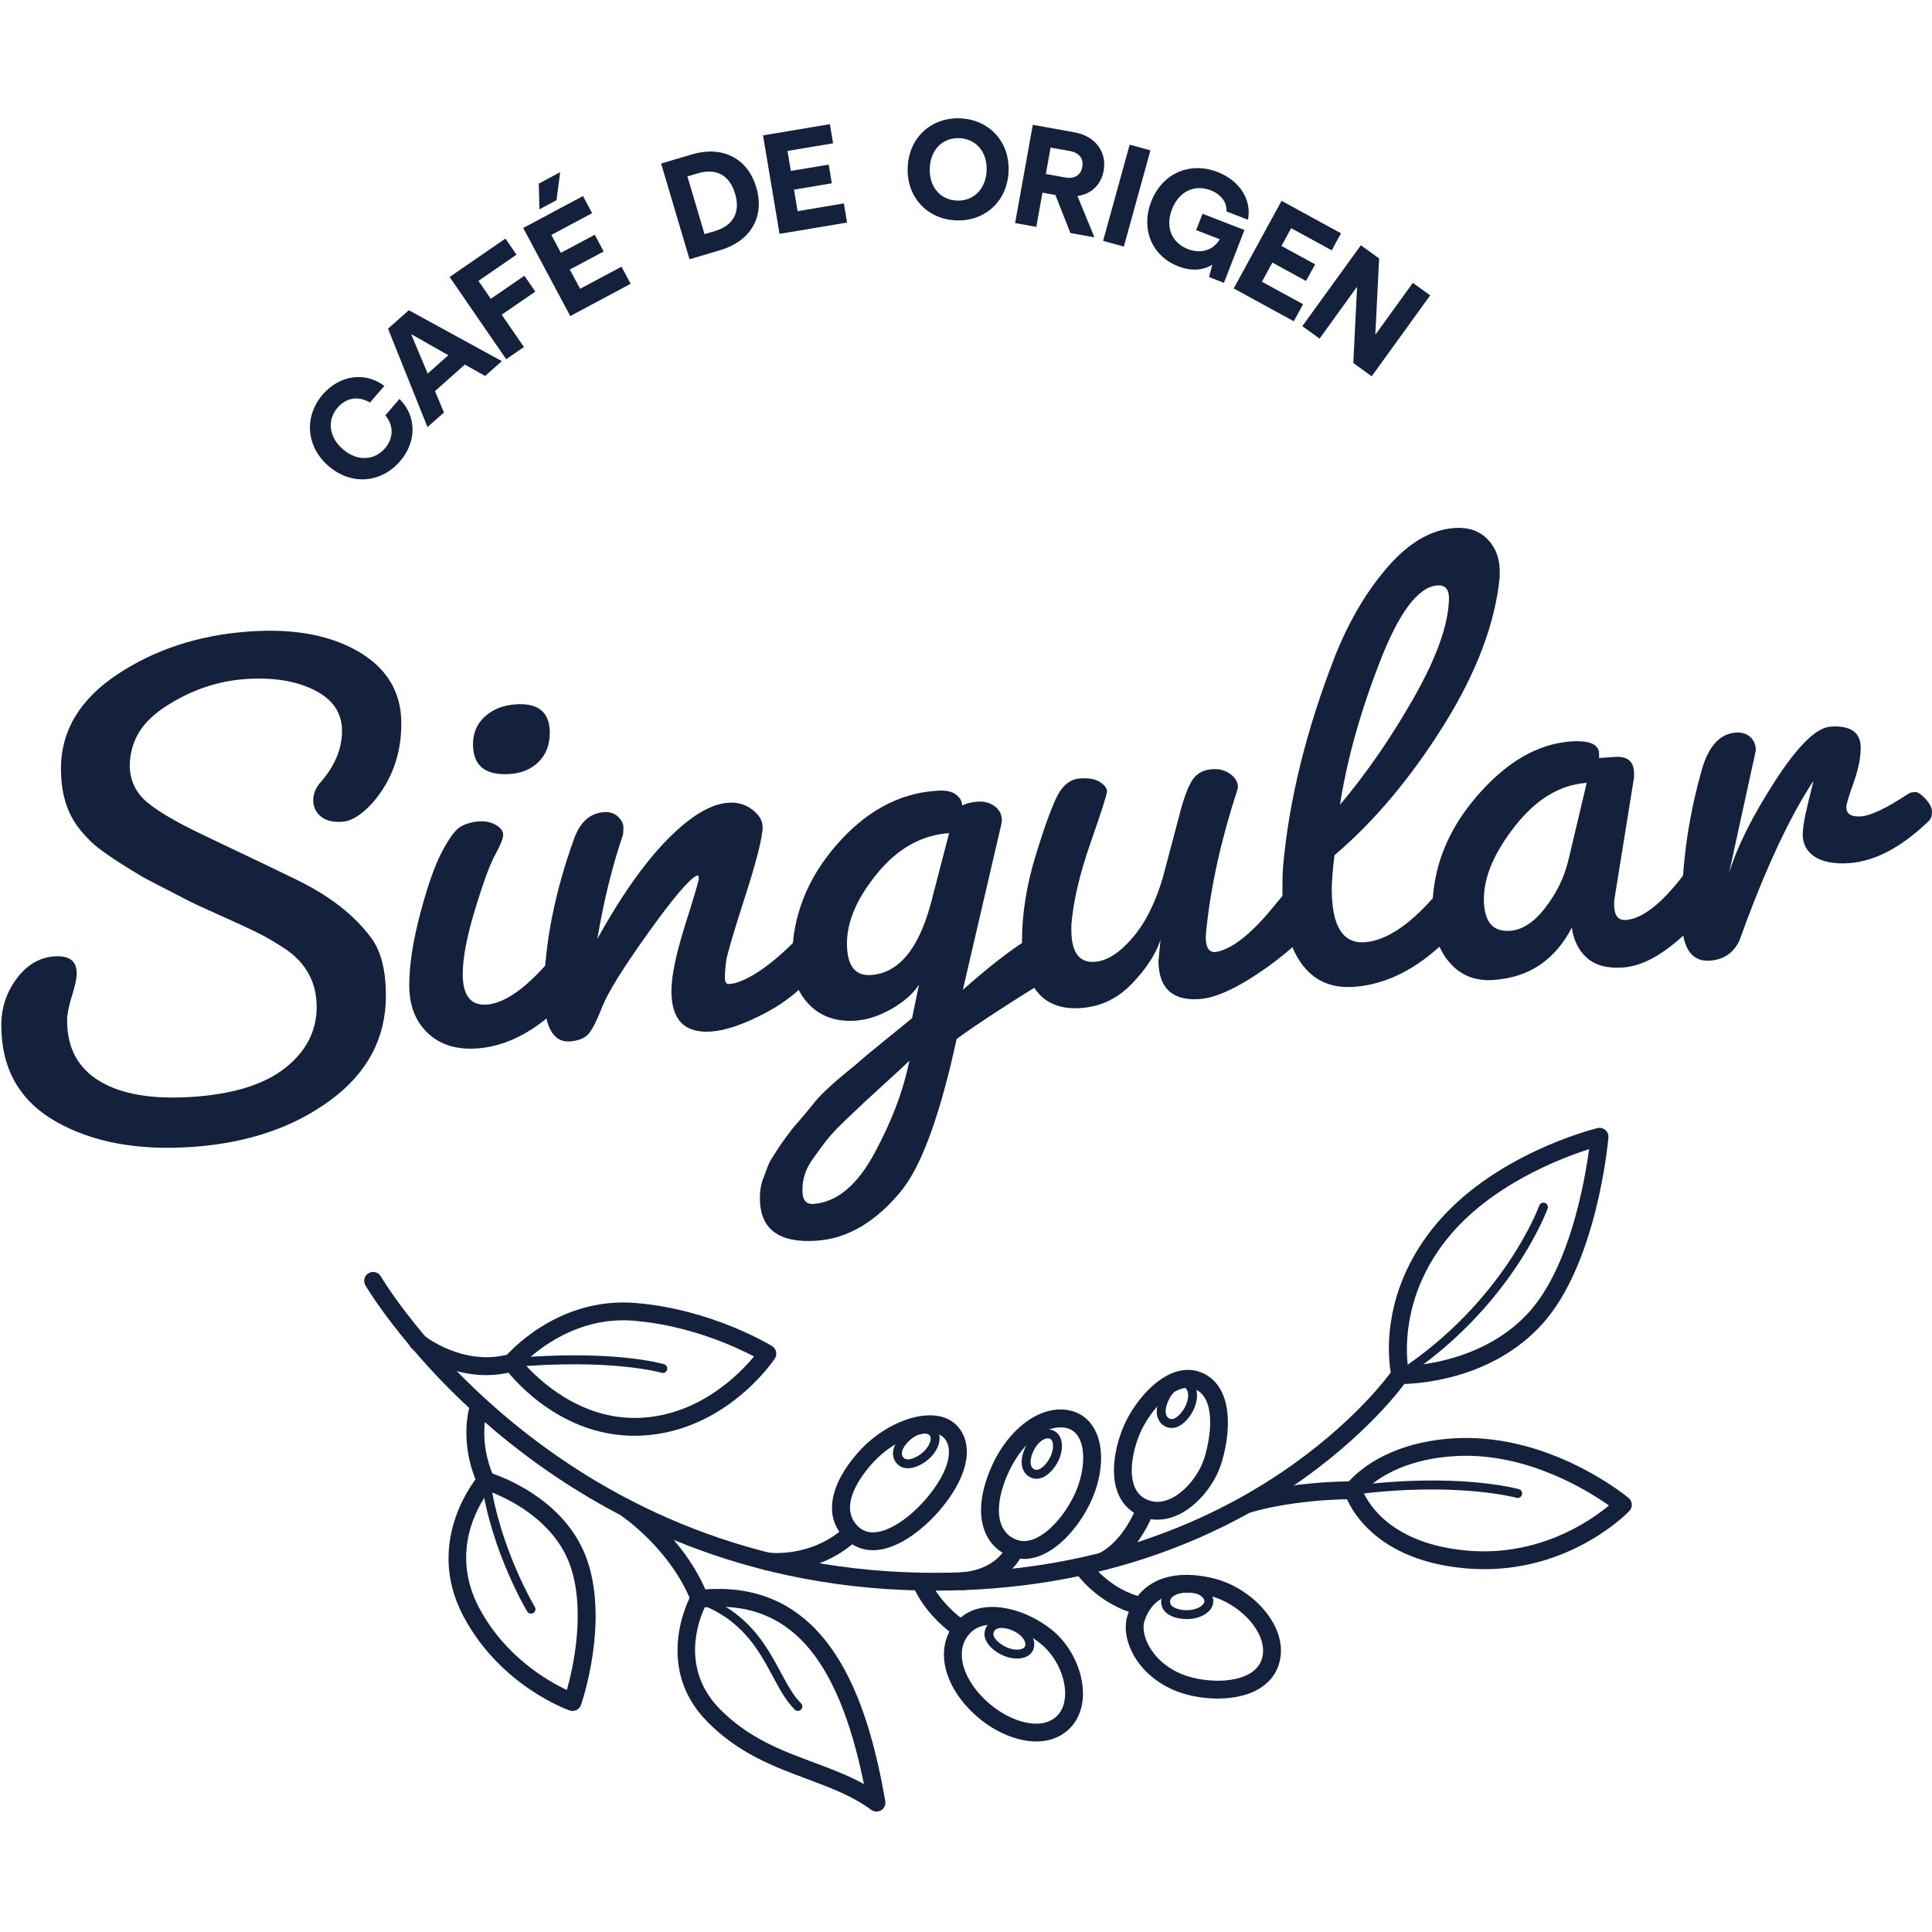<?xml version="1.0" encoding="UTF-8"?>
<svg id="Layer_1" xmlns="http://www.w3.org/2000/svg" version="1.1" viewBox="0 0 512 512">
  <!-- Generator: Adobe Illustrator 29.6.0, SVG Export Plug-In . SVG Version: 2.1.1 Build 207)  -->
  <defs>
    <style>
      .st0 {
        fill: #14213d;
      }
    </style>
  </defs>
  <g>
    <path class="st0" d="M247.93,421.54c-1.313,0-2.621-.013-3.954-.038-100.442-1.954-146.689-80.09-147.144-80.879-.651-1.131-.265-2.574.865-3.227,1.124-.653,2.572-.266,3.228.863.443.766,45.439,76.617,143.143,78.517,1.292.025,2.589.038,3.862.038,83.06,0,120.323-52.664,120.694-53.205.743-1.071,2.213-1.343,3.285-.607,1.075.739,1.347,2.208.609,3.283-.385.562-38.954,55.254-124.589,55.254Z"/>
    <path class="st0" d="M371.342,366.776c-.145,0-.242-.002-.288-.002-1.071-.021-1.996-.761-2.249-1.803-.198-.811-4.667-20.095,11.061-39.682,15.502-19.307,42.332-26.049,43.467-26.326.731-.186,1.52.006,2.1.502.577.495.881,1.239.814,1.998-.118,1.352-3.055,33.278-17.435,49.317-13.857,15.457-34.649,15.997-37.468,15.997ZM421.126,304.529c-7.547,2.416-26.179,9.524-37.579,23.718-11.513,14.341-11.061,28.707-10.451,33.735,5.507-.341,21.454-2.374,32.199-14.356,10.694-11.929,14.664-34.469,15.832-43.097Z"/>
    <path class="st0" d="M371.1,365.593c-.383,0-.761-.188-.987-.534-.358-.546-.205-1.278.339-1.636,28.163-18.453,37.371-43.671,37.459-43.924.221-.615.904-.932,1.509-.719.614.218.937.893.72,1.508-.092.26-9.531,26.2-38.391,45.112-.201.13-.425.193-.648.193Z"/>
    <path class="st0" d="M185.261,425.694c-.932,0-1.816-.557-2.189-1.475-5.553-13.69-17.94-22.182-18.065-22.266-1.08-.73-1.364-2.199-.632-3.28s2.196-1.367,3.281-.633c.556.376,13.707,9.395,19.795,24.403.489,1.209-.092,2.587-1.301,3.078-.291.118-.593.174-.888.174Z"/>
    <path class="st0" d="M232.283,480.084c-.494,0-.985-.155-1.4-.46-5.041-3.711-10.853-5.877-17.004-8.17-8.88-3.31-18.06-6.731-26.378-15.125-14.817-14.948-4.404-33.584-4.296-33.771.374-.653,1.038-1.089,1.786-1.172,35.046-3.918,45.086,30.044,49.62,55.928.166.951-.263,1.907-1.084,2.416-.381.236-.812.354-1.244.354ZM186.772,425.958c-1.744,3.718-6.469,16.398,4.084,27.045,7.588,7.656,16.272,10.893,24.673,14.024,4.684,1.745,9.18,3.422,13.421,5.77-6.954-34.177-20.121-48.748-42.177-46.839Z"/>
    <path class="st0" d="M211.44,453.409c-.302,0-.602-.114-.833-.344-2.316-2.304-4.017-5.468-5.819-8.817-3.811-7.09-8.13-15.125-19.936-19.403-.614-.223-.932-.9-.708-1.513.221-.613.904-.925,1.511-.708,12.657,4.587,17.403,13.414,21.214,20.506,1.79,3.329,3.336,6.204,5.403,8.261.464.46.464,1.208.005,1.67-.231.232-.535.348-.837.348Z"/>
    <path class="st0" d="M168.114,380.497c-21.078,0-33.816-17.237-34.363-17.992-.634-.877-.593-2.071.099-2.901.544-.653,13.645-15.959,34.404-14.312,20.171,1.61,35.694,11.036,36.347,11.437.544.336.932.879,1.068,1.507.138.626.014,1.282-.341,1.816-.524.787-13.095,19.281-35.251,20.398-.662.033-1.317.05-1.963.05ZM138.811,361.235c3.613,4.138,14.987,15.306,31.027,14.494,15.589-.787,26.17-11.641,29.986-16.254-4.935-2.589-17.278-8.303-31.943-9.473-14.814-1.2-25.464,7.705-29.07,11.234Z"/>
    <path class="st0" d="M175.665,363.853c-.113,0-.226-.016-.339-.05-.129-.039-13.211-3.822-39.559-1.509-.653.052-1.225-.425-1.28-1.073-.058-.651.425-1.224,1.073-1.28,26.876-2.359,39.902,1.437,40.444,1.599.625.188.978.846.791,1.471-.152.511-.623.842-1.131.842Z"/>
    <path class="st0" d="M128.821,364.419c-11.123,0-19.196-6.623-19.602-6.963-1.001-.837-1.133-2.327-.295-3.328.835-.997,2.321-1.133,3.322-.3h0c.102.084,10.405,8.462,22.783,5.013,1.246-.343,2.559.383,2.909,1.642.351,1.256-.383,2.56-1.64,2.91-2.6.726-5.108,1.026-7.477,1.026Z"/>
    <path class="st0" d="M330.845,400.889c-.997,0-1.926-.638-2.247-1.639-.399-1.241.281-2.571,1.523-2.972.457-.148,11.411-3.62,28.452-3.705h.012c1.299,0,2.356,1.05,2.363,2.351.007,1.305-1.045,2.367-2.351,2.374-16.252.081-26.922,3.443-27.026,3.478-.24.076-.485.113-.724.113Z"/>
    <path class="st0" d="M393.364,415.852c-1.592,0-3.223-.068-4.9-.215-26.775-2.328-31.945-19.329-32.15-20.052-.201-.693-.072-1.44.348-2.026.341-.474,8.555-11.615,29.845-12.444,24.567-.937,44.267,15.173,45.096,15.859.503.419.812,1.028.849,1.682.039.655-.196,1.295-.651,1.77-.639.669-15.027,15.425-38.437,15.425ZM361.288,395.398c1.553,3.484,7.791,13.812,27.587,15.533,18.976,1.642,32.602-7.863,37.51-11.963-5.65-3.998-21.517-13.835-39.692-13.131-15.559.607-23.095,7.1-25.404,9.561ZM358.584,394.935h.023-.023Z"/>
    <path class="st0" d="M402.201,396.965c-.104,0-.212-.014-.318-.044-.157-.043-16.023-4.331-43.146-.814-.664.069-1.239-.373-1.324-1.021-.083-.646.374-1.239,1.02-1.323,27.658-3.578,43.428.698,44.087.884.628.175.994.826.819,1.455-.145.523-.621.864-1.137.864Z"/>
    <path class="st0" d="M231.337,410.821c-2.755,0-5.24-.998-7.221-2.91h0c-7.212-6.96-2.545-16.962,4.227-24.005,5.067-5.27,12.071-8.735,17.844-8.829,2.988-.05,5.438.795,7.127,2.44,4.875,4.749,3.548,13.076-3.458,21.73-4.31,5.321-11.247,11.15-17.802,11.553-.24.015-.478.022-.715.022ZM227.396,404.51c1.209,1.167,2.66,1.689,4.367,1.573,4.139-.254,9.798-4.106,14.417-9.811,5.253-6.488,6.76-12.521,3.832-15.371-.757-.736-2.123-1.088-3.749-1.101-3.751.062-9.695,2.367-14.517,7.382-1.793,1.864-10.428,11.462-4.351,17.328h0Z"/>
    <path class="st0" d="M306.71,402.73c-1.35,0-2.676-.235-3.957-.708-2.882-1.061-5.057-3.092-6.296-5.871-2.909-6.528.039-15.007,1.013-17.45,2.134-5.363,7.125-12.267,13.031-14.75,2.748-1.156,5.486-1.229,7.927-.206,8.213,3.433,8.004,14.967,5.327,23.799-1.744,5.758-6.225,11.272-11.148,13.721-1.959.975-3.952,1.465-5.897,1.465ZM314.824,367.747c-.778,0-1.606.186-2.494.559-4.397,1.848-8.677,7.636-10.472,12.143-1.647,4.139-2.799,9.933-1.084,13.778.727,1.633,1.91,2.733,3.613,3.36v.001c1.91.701,3.966.514,6.116-.556,3.772-1.876,7.362-6.341,8.73-10.86,1.696-5.595,3.05-15.697-2.628-18.07-.568-.238-1.158-.356-1.781-.356Z"/>
    <path class="st0" d="M271.373,413.131c-1.006,0-2.014-.147-3.02-.46-3.218-1.001-5.659-3.117-7.055-6.119-2.081-4.471-1.675-10.415,1.172-17.187,4.716-11.223,14.166-17.812,21.985-15.322h.002c2.792.889,4.919,2.907,6.149,5.836,2.136,5.086,1.375,12.389-1.991,19.059-3.673,7.281-10.341,14.192-17.241,14.192ZM281.072,378.255c-4.614,0-10.65,4.382-14.247,12.941-2.284,5.433-2.725,10.179-1.244,13.363.831,1.786,2.236,2.997,4.174,3.601,5.009,1.556,11.277-4.685,14.641-11.35,2.674-5.303,3.419-11.372,1.853-15.102-.688-1.636-1.772-2.699-3.228-3.162-.609-.195-1.264-.292-1.95-.292Z"/>
    <path class="st0" d="M274.695,391.889c-.351,0-.704-.052-1.057-.162-1.114-.347-1.961-1.081-2.446-2.123-.694-1.492-.572-3.443.353-5.644,1.539-3.661,4.674-5.796,7.309-4.963h0c.99.315,1.74,1.023,2.171,2.049.706,1.682.466,4.071-.625,6.235-1.195,2.368-3.391,4.607-5.706,4.607ZM277.674,381.181c-1.23,0-2.932,1.278-3.95,3.696-.641,1.525-.782,2.885-.388,3.732.201.434.528.715,1.004.863,1.248.384,3.011-1.391,3.952-3.253.764-1.517.987-3.227.556-4.256-.238-.563-.593-.676-.708-.713h0c-.145-.046-.3-.069-.466-.069Z"/>
    <path class="st0" d="M240.582,389.108c-.914,0-1.772-.253-2.487-.848-.895-.746-1.396-1.747-1.447-2.894-.072-1.644.787-3.402,2.485-5.083,2.824-2.797,6.543-3.565,8.65-1.79.794.668,1.216,1.61,1.223,2.722.009,1.824-1.126,3.939-2.962,5.522-1.546,1.335-3.615,2.371-5.461,2.371ZM244.954,379.897c-1.161,0-2.72.639-4.16,2.066-1.174,1.164-1.827,2.367-1.786,3.3.021.478.217.863.598,1.181.997.828,3.315-.135,4.896-1.496,1.285-1.11,2.146-2.604,2.141-3.719-.005-.548-.219-.793-.383-.93h0c-.314-.264-.766-.403-1.306-.403Z"/>
    <path class="st0" d="M310.493,378.435c-.351,0-.704-.051-1.057-.16-1.114-.347-1.961-1.081-2.446-2.123-.694-1.493-.572-3.445.353-5.646,1.539-3.66,4.672-5.801,7.309-4.962h0c.99.315,1.74,1.023,2.171,2.049.706,1.681.466,4.07-.625,6.235-1.195,2.368-3.392,4.606-5.706,4.606ZM313.472,367.728c-1.23,0-2.932,1.277-3.95,3.695-.641,1.525-.782,2.885-.388,3.733.201.434.528.715,1.004.863,1.246.381,3.011-1.391,3.952-3.253.764-1.517.987-3.228.556-4.256-.212-.504-.505-.648-.708-.713h0c-.145-.046-.302-.069-.466-.069Z"/>
    <path class="st0" d="M274.635,461.507c-5.216,0-10.936-2.567-15.345-6.289-5.551-4.692-8.876-10.563-9.123-16.111-.168-3.776,1.107-7.149,3.685-9.752h0c6.958-7.021,19.895-2.276,26.177,3.695,4.268,4.055,7.002,10.267,6.968,15.827-.023,3.9-1.345,7.173-3.818,9.467-2.388,2.215-5.373,3.163-8.543,3.163ZM263.003,430.559c-2.261,0-4.307.622-5.791,2.12h0c-1.652,1.667-2.432,3.758-2.323,6.219.185,4.171,2.972,8.923,7.452,12.71,5.366,4.532,13.368,7.221,17.627,3.27,1.885-1.748,2.293-4.245,2.305-6.031.025-4.318-2.132-9.174-5.496-12.373-3.322-3.156-9.016-5.916-13.774-5.916Z"/>
    <path class="st0" d="M269.525,439.536c-1.202,0-2.517-.286-3.77-.849-2.787-1.25-5.461-3.836-4.746-6.557.298-1.129.992-2.006,2.01-2.537,1.46-.76,3.417-.726,5.657.099,3.728,1.374,6.001,4.417,5.283,7.078h0c-.268,1.002-.944,1.783-1.947,2.26-.715.339-1.569.505-2.487.505ZM265.432,431.415c-.519,0-.969.091-1.322.275-.422.22-.69.561-.817,1.042-.328,1.249,1.525,2.946,3.431,3.801,1.546.696,3.265.841,4.275.365.494-.234.625-.534.681-.739h0c.332-1.242-1.031-3.22-3.821-4.247-.893-.329-1.723-.495-2.427-.495Z"/>
    <path class="st0" d="M322.703,450.133c-3.456,0-6.898-.581-9.725-1.516-5.761-1.905-10.484-5.826-12.959-10.757-1.705-3.4-2.139-6.978-1.19-9.82,2.979-8.944,11.222-12.514,22.645-9.789,6.543,1.561,12.795,6.209,15.931,11.841,2.111,3.794,2.612,7.649,1.449,11.149h0c-2.176,6.542-9.194,8.892-16.15,8.892ZM314.404,422.074c-4.677,0-9.176,1.71-11.095,7.46-.544,1.635-.196,3.956.934,6.207,1.915,3.817,5.639,6.875,10.218,8.389,6.795,2.248,17.79,1.982,19.906-4.38.93-2.792-.081-5.544-1.094-7.361-2.483-4.46-7.664-8.295-12.899-9.544-1.892-.452-3.948-.772-5.971-.772Z"/>
    <path class="st0" d="M314.505,429.079c-2.93,0-6.139-1.132-6.695-3.733-.242-1.143-.014-2.239.655-3.171.962-1.335,2.725-2.183,5.097-2.453,3.95-.463,7.348,1.246,7.904,3.946.208,1.016-.044,2.018-.727,2.895-1.121,1.439-3.32,2.398-5.743,2.504-.162.007-.328.01-.491.01ZM314.854,422.009c-.328,0-.669.018-1.024.059-1.645.188-2.9.729-3.447,1.487-.279.388-.365.812-.261,1.299.27,1.262,2.656,1.951,4.774,1.854,1.693-.075,3.295-.716,3.98-1.595.376-.482.3-.848.277-.968l-.002-.001c-.226-1.11-1.887-2.134-4.296-2.134Z"/>
    <path class="st0" d="M205.968,416.307c-1.954,0-3.198-.19-3.359-.217l.757-4.663c.108.017,11.522,1.684,20.781-6.946l3.221,3.456c-7.784,7.254-16.672,8.369-21.399,8.369Z"/>
    <path class="st0" d="M254.685,421.44l-.305-4.716c9.863-.639,12.357-6.864,12.459-7.128l4.439,1.618c-.138.382-3.511,9.376-16.593,10.225Z"/>
    <path class="st0" d="M293.033,416.047l-2.076-4.245c7.03-3.435,10.35-12.684,10.382-12.777l4.462,1.558c-.157.453-3.971,11.164-12.768,15.464Z"/>
    <path class="st0" d="M301.982,427.965c-11.1-2.549-16.902-11.161-17.142-11.527l3.941-2.605-1.97,1.302,1.968-1.308c.048.074,5.055,7.418,14.261,9.532l-1.057,4.605Z"/>
    <path class="st0" d="M253.55,433.811c-.332-.212-8.19-5.296-11.711-13.765l4.365-1.813c2.937,7.067,9.822,11.552,9.891,11.596l-2.545,3.982Z"/>
    <path class="st0" d="M151.733,453.421c-.263,0-.526-.044-.778-.132-.745-.26-18.356-6.571-28.122-24.922-10.867-20.421,3.994-37.367,4.146-37.535.604-.678,1.543-.951,2.416-.692.844.245,20.732,6.188,26.44,23.981,5.325,16.592-1.573,36.857-1.869,37.712-.208.593-.639,1.079-1.204,1.352-.323.157-.676.236-1.029.236ZM129.545,395.182c-2.835,3.819-10.398,16.197-2.54,30.967,6.917,13,18.379,19.454,23.228,21.714,1.592-5.7,4.93-20.37,1.103-32.297-4.116-12.834-17.357-18.734-21.791-20.384Z"/>
    <path class="st0" d="M128.74,394.773c-.902,0-1.763-.519-2.157-1.395-5.256-11.683-2.007-21.225-1.866-21.625.431-1.232,1.779-1.875,3.013-1.445,1.23.433,1.878,1.781,1.444,3.012-.025.073-2.727,8.234,1.719,18.12.535,1.189.005,2.589-1.186,3.124-.314.141-.644.209-.967.209Z"/>
    <path class="st0" d="M140.723,427.637c-.399,0-.789-.203-1.011-.571-.097-.157-9.554-15.983-12.145-34.492-.09-.646.36-1.244,1.006-1.334.63-.1,1.241.358,1.334,1.006,2.524,18.015,11.734,33.446,11.826,33.599.337.558.159,1.284-.399,1.622-.191.114-.401.17-.611.17Z"/>
  </g>
  <g>
    <path class="st0" d="M108.455,261.122c0-5.327.969-11.664,2.907-19.006,1.936-7.341,3.874-12.836,5.814-16.488,1.936-3.646,3.601-5.851,4.995-6.616,1.391-.761,2.967-1.207,4.725-1.329,1.753-.123,3.269.196,4.54.954,1.271.759,1.908,1.622,1.908,2.591,0,.971-.699,2.713-2.09,5.234-1.394,2.522-3.179,7.369-5.357,14.545-2.183,7.18-3.272,12.888-3.272,17.126,0,5.694,2.118,8.39,6.359,8.094,5.087-.355,11.201-4.899,18.351-13.638.967-1.277,2.148-1.966,3.544-2.064,1.389-.097,2.66.331,3.814,1.277,1.151.951,1.726,2.121,1.726,3.513,0,1.394-.667,2.987-2,4.772-8.963,11.167-18.289,17.086-27.977,17.763-5.452.382-9.812-.977-13.082-4.08-3.272-3.102-4.905-7.316-4.905-12.648ZM135.163,205.112c-6.541.457-9.812-2.159-9.812-7.854,0-3.027,1.059-5.493,3.179-7.399,2.118-1.902,4.815-2.969,8.087-3.198,6.054-.423,9.083,2.089,9.083,7.539,0,3.152-.971,5.7-2.907,7.653-1.938,1.952-4.483,3.039-7.63,3.259Z"/>
    <path class="st0" d="M194.648,260.582c4.603-1.291,10.175-5.255,16.715-11.889.482-.516,1.181-.809,2.09-.872s1.876.685,2.907,2.249c1.027,1.563,1.543,2.799,1.543,3.708,0,.907-.122,1.614-.365,2.113-3.878,5.238-8.719,9.394-14.533,12.462-5.814,3.074-10.659,4.744-14.535,5.015-7.025.491-10.539-3.079-10.539-10.709,0-3.998,1.211-9.834,3.634-17.514s3.634-11.793,3.634-12.338-.122-.81-.362-.794l-.182.014c-2.06.992-6.391,6.111-12.992,15.353-6.603,9.245-10.627,15.733-12.08,19.468-1.454,3.736-2.697,6.155-3.724,7.254-1.031,1.104-2.697,1.735-4.997,1.895-4.483.191-6.723-4.254-6.723-13.338.242-12.854,2.907-26.305,7.994-40.349,1.573-4.47,4.238-6.837,7.994-7.1,1.454-.102,2.662.299,3.634,1.2.969.903,1.454,1.869,1.454,2.895,0,1.031-.062,1.733-.18,2.103-2.789,8.189-5.03,17.312-6.723,27.359,6.296-11.341,12.472-20.1,18.531-26.277,6.056-6.175,11.446-9.432,16.169-9.762,2.423-.17,4.543.442,6.361,1.827,1.816,1.389,2.725,2.929,2.725,4.625,0,2.665-1.546,8.799-4.633,18.401-3.089,9.604-4.755,15.262-4.997,16.973-.245,1.715-.362,3.207-.362,4.478s.39,1.85,1.181,1.733c.784-.114,1.239-.176,1.361-.185Z"/>
    <path class="st0" d="M265.335,218.549l-10.175,43.773c12.475-11.047,21.194-16.744,26.161-17.091,1.091-.076-.57,2.051.699,3.114,1.271,1.062.981,1.401.981,3.336,0,1.938,2.435,3.195-.225,4.712-14.053,8.615-23.801,14.928-29.252,18.943-4.361,20.046-9.206,33.405-14.535,40.079-6.783,8.347-14.293,12.808-22.529,13.384-10.052.704-15.08-3.064-15.08-11.3,0-2.18.365-4.084,1.091-5.708.362-.997.699-1.896.999-2.705.305-.81.789-1.72,1.454-2.736.664-1.015,1.181-1.808,1.543-2.378.365-.57.969-1.432,1.818-2.579.847-1.151,1.424-1.918,1.726-2.301.3-.385.937-1.127,1.908-2.224.969-1.096,2.33-2.737,4.088-4.918,1.753-2.184,5.36-5.462,10.809-9.84,1.936-1.711,4.513-3.859,7.722-6.444,3.207-2.586,5.602-4.543,7.178-5.864l1.816-8.846c-1.576,2.41-3.998,4.547-7.268,6.412-3.269,1.865-6.421,2.902-9.448,3.114-5.087.355-9.173-1.022-12.263-4.139-3.089-3.114-4.633-7.154-4.633-12.122,0-11.141,3.874-21.191,11.626-30.155,7.752-8.959,16.533-13.784,26.345-14.47l.727-.051c2.058-.143,3.634.201,4.723,1.034,1.091.833,1.636,1.794,1.636,2.883,1.091-.558,2.48-.9,4.178-1.019,1.696-.119,3.179.294,4.453,1.234,1.271.94,1.906,2.199,1.906,3.772l-.18,1.102ZM215.553,319.051c6.176-.433,11.566-4.897,16.169-13.395,4.603-8.496,7.692-16.678,9.266-24.539-1.211,1.173-3.119,2.943-5.722,5.305-2.605,2.363-4.573,4.163-5.904,5.41-1.334,1.242-3.062,2.877-5.18,4.903-2.12,2.026-3.724,3.715-4.813,5.062-1.091,1.347-2.485,3.23-4.181,5.651-1.696,2.419-2.542,5.083-2.542,7.99,0,2.545.967,3.748,2.907,3.613ZM230.815,258.39c7.265-.509,12.535-6.748,15.806-18.727l4.905-18.877c-7.268.509-13.598,4.041-18.986,10.596-5.392,6.553-8.087,12.768-8.087,18.642,0,5.876,2.12,8.663,6.361,8.367Z"/>
    <path class="st0" d="M327.891,209.376c-4.241,13.014-6.965,25.259-8.174,36.726l-.182,2.193c0,2.787.844,4.119,2.542,4.001,3.876-.513,9.032-4.269,15.082-11.593,3.419-4.14,4.238-5.304,5.265-5.377,1.031-.072,2.646,2.309,4.1,3.598,1.451,1.292,2.178,2.545,2.178,3.754,0,2.787-5.458,8.351-12.906,13.654-7.45,5.309-13.416,8.117-17.897,8.43-7.148.499-10.781-2.818-10.901-9.958l.544-5.67c-1.334,3.849-3.876,7.719-7.63,11.615-3.756,3.897-8.239,6.027-13.444,6.392-5.21.365-9.118-1.118-11.72-4.451-2.605-3.329-3.906-7.781-3.906-13.353,0-7.268,1.241-14.922,3.724-22.972,2.483-8.045,4.453-13.361,5.906-15.947,1.454-2.582,3.362-3.959,5.724-4.124,2.36-.165,4.146.165,5.357.989,1.211.823,1.818,1.629,1.818,2.416,0,.789-1.454,5.343-4.361,13.66-2.907,8.32-4.605,15.584-5.087,21.793v1.274c0,5.936,2.058,8.757,6.176,8.47,3.272-.23,6.633-2.373,10.085-6.428,3.452-4.057,6.146-9.482,8.084-16.282l4.905-18.511c1.211-4.081,2.39-6.708,3.544-7.878,1.149-1.172,2.662-1.822,4.543-1.953,1.876-.132,3.479.301,4.815,1.299,1.331.996,1.998,2.163,1.998,3.494l-.182.739Z"/>
    <path class="st0" d="M358.749,261.527c-6.061.425-10.721-1.703-13.991-6.379-3.272-4.677-4.905-11.252-4.905-19.733,0-2.542.058-4.483.18-5.828,1.573-17.668,6.179-36.282,13.808-55.833,3.754-9.346,8.417-17.211,13.991-23.598,5.569-6.386,11.446-9.794,17.622-10.228,3.634-.254,6.541.724,8.721,2.935,2.18,2.208,3.269,5.071,3.269,8.583v1.454c-1.211,12.32-6.176,25.443-14.897,39.379-8.719,13.935-18.349,25.388-28.888,34.358-.485,3.913-.727,6.896-.727,8.954,0,9.81,2.907,14.512,8.721,14.106,6.056-.425,12.777-5.131,20.167-14.127.847-.907,1.908-1.405,3.179-1.495,1.271-.088,2.483.344,3.634,1.29,1.151.951,1.726,2.183,1.726,3.696,0,1.516-.724,3.11-2.18,4.785-9.206,11.063-19.016,16.953-29.43,17.682ZM380.914,155.144c-5.09.355-10.207,7.196-15.354,20.515-5.15,13.324-8.629,25.859-10.447,37.611,7.145-8.49,13.718-18.037,19.712-28.63,5.996-10.594,9.053-19.286,9.176-26.078,0-2.42-1.031-3.562-3.087-3.419Z"/>
    <path class="st0" d="M379.618,241.03c0-10.901,3.906-20.895,11.72-29.98,7.812-9.084,16.139-13.938,24.98-14.556,4.965-.347,7.45.752,7.45,3.295v1.091l4.178-.292c3.389-.238,5.087,1.218,5.087,4.367v1.089l-5.087,31.606c-.122.495-.18,1.166-.18,2.011,0,2.907,1.027,4.288,3.087,4.145,4.603-.322,10.052-4.76,16.353-13.317.844-1.148,1.693-1.751,2.542-1.811,1.209-.084,2.24.782,3.089,2.599.844,1.822,1.271,3.425,1.271,4.816,0,1.394-.122,2.461-.365,3.205-2.787,4.073-6.421,7.871-10.899,11.392-4.483,3.524-8.753,5.426-12.809,5.71-4.061.284-7.208-.555-9.448-2.518-2.243-1.961-3.606-4.746-4.088-8.345v.365c-2.06,4.023-4.785,7.238-8.174,9.654-3.516,2.426-7.694,3.81-12.537,4.148-4.845.339-8.753-1.233-11.718-4.722-2.972-3.486-4.453-8.137-4.453-13.951ZM400.149,246.679c3.269-.228,6.389-2.262,9.356-6.104s4.997-7.982,6.086-12.416l4.907-20.693c-7.028.491-13.326,4.264-18.896,11.314-5.572,7.053-8.357,13.546-8.357,19.48,0,5.936,2.298,8.74,6.903,8.418Z"/>
    <path class="st0" d="M458.225,231.333c2.178-7.059,6.266-15.216,12.263-24.479,5.996-9.257,10.869-14.022,14.625-14.284,5.327-.373,7.994,1.501,7.994,5.617,0,2.667-.637,5.769-1.908,9.309s-1.908,5.674-1.908,6.401c0,1.816,1.301,2.634,3.908,2.451,2.602-.181,6.871-2.233,12.807-6.165.24-.134.729-.231,1.456-.281.722-.051,1.661.55,2.812,1.801,1.151,1.254,1.726,2.395,1.726,3.422,0,1.031-.245,1.808-.727,2.323-7.263,7.048-14.351,10.814-21.256,11.296-8.237.577-12.493-2.839-12.263-7.942.131-2.91.877-5.976,2.815-13.744-.12.008-1.089,1.53-2.907,4.564-5.694,9.846-11.264,22.408-16.713,37.69-1.576,3.259-4.178,5.015-7.814,5.268-4.967.347-7.448-3.475-7.448-11.469v-1.454c0-13.082,1.876-25.99,5.632-38.73,1.816-5.579,4.723-8.506,8.721-8.787,1.571-.11,2.845.286,3.816,1.187.967.903,1.454,2.079,1.454,3.532l-7.085,32.473Z"/>
    <path class="st0" d="M66.114,167.347c11.746-.821,21.376.957,28.888,5.338,7.507,4.382,11.291,10.658,11.351,18.829.06,8.172-2.448,15.223-7.54,21.149-2.905,3.232-5.602,4.934-8.082,5.108-2.485.174-4.391-.298-5.722-1.418-1.336-1.116-2-2.523-2-4.221,0-1.693.604-3.25,1.816-4.667,3.876-4.387,5.814-8.976,5.814-13.761s-2.453-8.397-7.358-10.841c-4.905-2.441-10.991-3.409-18.259-2.901-7.268.509-14.171,2.839-20.711,6.991-6.541,4.153-9.138,8.644-9.81,14.04-.644,5.167,1.451,9.044,4.358,11.502,2.907,2.464,7.782,5.333,14.625,8.608,6.843,3.277,10.994,5.257,12.447,5.942,1.454.688,3.661,1.742,6.631,3.17,2.967,1.428,4.931,2.383,5.904,2.856,6.251,3.041,14.428,7.948,19.985,15.591,2.524,3.472,3.816,8.517,3.816,15.178,0,11.264-4.903,20.509-14.717,27.737-9.81,7.226-21.983,11.347-36.515,12.363-14.537,1.016-26.618-1.225-36.248-6.73-9.628-5.504-14.443-14.008-14.443-25.516,0-4.603,1.361-8.726,4.086-12.369,2.727-3.642,6.056-5.601,9.995-5.875,3.934-.276,5.904,1.223,5.904,4.492,0,1.334-.425,3.33-1.271,5.993-.849,2.666-1.271,4.844-1.271,6.54,0,7.268,2.907,12.636,8.721,16.105,5.812,3.468,14.081,4.83,24.8,4.08,10.719-.75,18.831-3.318,24.345-7.699,5.509-4.381,8.267-9.754,8.267-16.112s-2.667-11.409-7.994-15.158c-2.787-1.862-5.422-3.404-7.904-4.624-2.483-1.218-5.844-2.771-10.082-4.655-4.241-1.884-7.118-3.227-8.631-4.029-1.516-.803-3.786-1.975-6.813-3.522-3.029-1.541-4.877-2.533-5.542-2.974-.667-.436-9.802-5.718-13.079-9.078-3.183-3.264-7.722-8.023-7.722-19.08,0-10.052,4.995-18.396,14.99-25.032,9.992-6.632,21.648-10.417,34.974-11.349Z"/>
  </g>
  <g>
    <path class="st0" d="M87.098,123.535c-6.077-5.225-6.518-13.236-1.587-18.968,4.34-5.041,11.058-6.243,16.339-2.299l-3.798,4.412c-3.198-1.903-6.412-1.179-8.583,1.342-2.762,3.213-2.42,7.744,1.419,11.048,3.927,3.375,8.447,2.876,11.157-.275,2.268-2.637,2.333-6.074.069-8.718l3.747-4.359c4.577,4.535,4.63,11.313.168,16.502-4.981,5.788-12.885,6.515-18.933,1.315Z"/>
    <path class="st0" d="M102.828,87.106l5.512-4.893,24.657,13.492-4.439,3.938-5.362-3.025-7.916,7.025,2.367,5.681-4.356,3.864-10.463-26.084ZM118.819,94.138l-9.865-5.598,4.384,10.463,5.482-4.865Z"/>
    <path class="st0" d="M119.154,73.401l14.789-10.172,2.935,4.266-10.089,6.939,3.278,4.763,8.903-6.124,2.893,4.204-8.906,6.124,5.89,8.561-4.702,3.236-14.992-21.796Z"/>
    <path class="st0" d="M138.656,60.419l15.836-8.46,2.423,4.535-10.802,5.771,2.529,4.732,8.97-4.789,2.367,4.433-8.968,4.792,2.725,5.101,10.971-5.862,2.42,4.537-16.002,8.547-12.468-23.337ZM142.786,48.656l5.666-3.029-.964,7.416-4.536,2.424-.166-6.811Z"/>
    <path class="st0" d="M175.199,43.34l8.188-2.433c7.828-2.327,14.674.806,17.034,8.741,2.358,7.938-1.668,14.302-9.494,16.627l-8.19,2.433-7.537-25.367ZM189.501,61.215c4.785-1.421,6.778-4.933,5.304-9.897-1.477-4.965-5.064-6.816-9.849-5.396l-2.789.832,4.545,15.292,2.789-.831Z"/>
    <path class="st0" d="M202.214,35.873l17.712-2.967.851,5.071-12.083,2.026.888,5.293,10.029-1.678.833,4.956-10.032,1.684.957,5.704,12.267-2.058.849,5.073-17.899,2.999-4.374-26.103Z"/>
    <path class="st0" d="M240.543,44.352c.316-8.006,6.391-13.289,13.908-12.99,7.554.302,13.151,6.047,12.832,14.055-.318,8.006-6.356,13.288-13.91,12.988-7.517-.299-13.151-6.047-12.83-14.053ZM253.583,53.157c4.342.17,7.685-2.987,7.884-7.972.198-4.987-2.882-8.4-7.226-8.572-4.342-.174-7.646,2.988-7.844,7.972-.198,4.987,2.845,8.397,7.187,8.572Z"/>
    <path class="st0" d="M273.703,33.078l11.049,1.991c5.468.984,8.638,5.125,7.727,10.185-.676,3.755-3.299,6.165-6.931,6.701l4.483,10.946-6.361-1.144-3.982-10.089-3.424-.616-1.633,9.076-5.616-1.014,4.688-26.036ZM282.288,47.028c2.531.458,4.155-.671,4.536-2.793.383-2.119-.745-3.746-3.276-4.199l-5.133-.926-1.257,6.995,5.131.923Z"/>
    <path class="st0" d="M299.375,38.333l5.5,1.52-7.046,25.499-5.5-1.518,7.046-25.501Z"/>
    <path class="st0" d="M305.095,53.406c2.939-7.578,10.329-10.635,17.59-7.819,5.89,2.285,9.09,7.42,8.036,12.647l-5.678-2.201c.122-2.508-1.513-4.562-4.229-5.613-4.123-1.6-8.34.172-10.225,5.037-1.887,4.865.058,8.945,4.217,10.556,3.456,1.34,6.788.28,8.433-2.608l-6.239-2.42,1.682-4.336,11.104,4.306-5.426,13.994-3.95-1.531.865-3.274c-2.517,1.578-5.699,1.726-9.012.44-6.804-2.636-10.08-9.666-7.168-17.177Z"/>
    <path class="st0" d="M339.628,53.225l15.753,8.603-2.464,4.513-10.744-5.872-2.572,4.711,8.922,4.873-2.409,4.411-8.922-4.874-2.773,5.077,10.913,5.957-2.464,4.512-15.922-8.695,12.682-23.217Z"/>
    <path class="st0" d="M360.637,64.994l4.84,3.5-1.001,20.22,9.944-13.753,4.594,3.32-15.502,21.443-4.87-3.524,1.001-20.218-9.946,13.753-4.564-3.3,15.504-21.44Z"/>
  </g>
</svg>